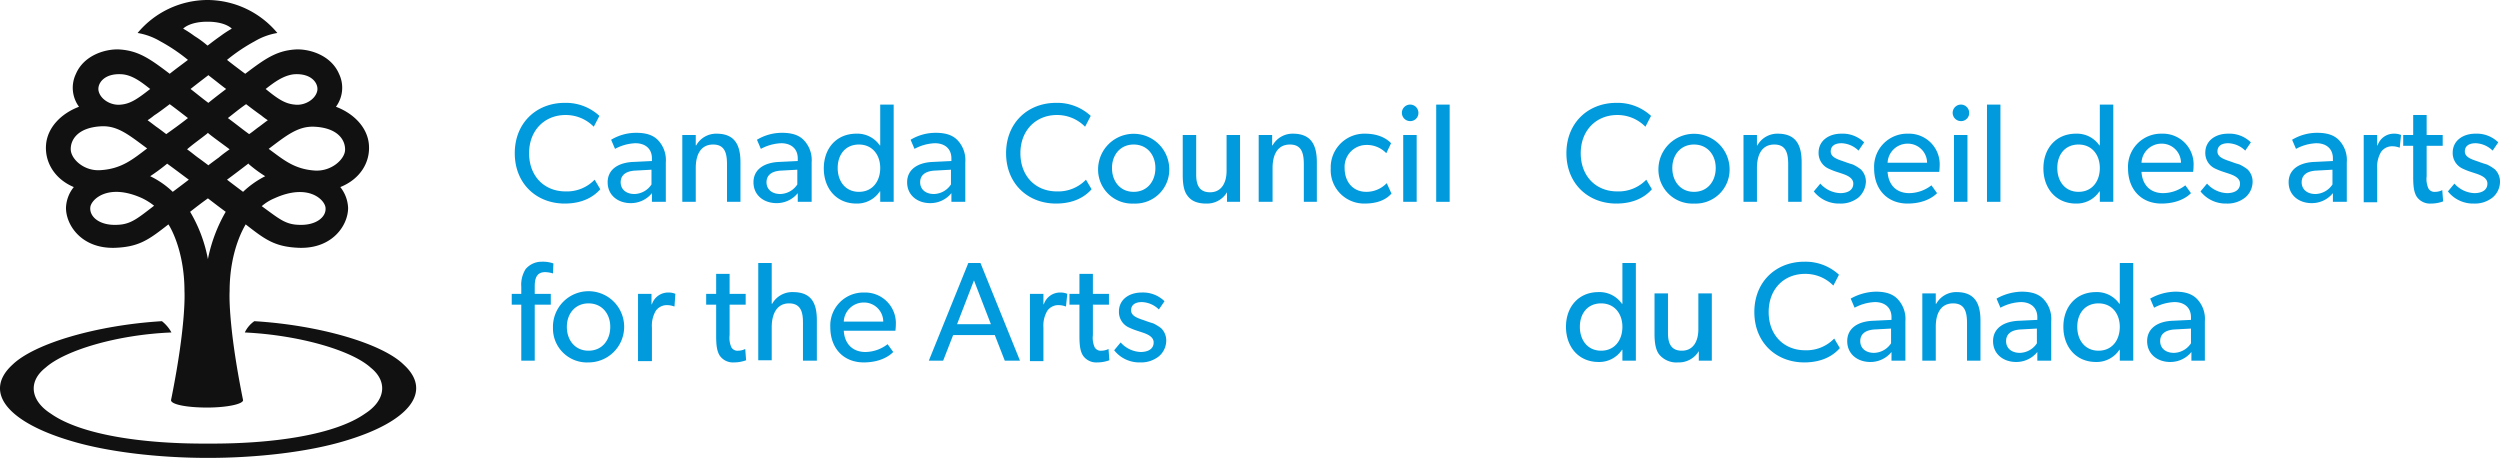<svg xmlns="http://www.w3.org/2000/svg" viewBox="0 0 576.004 105.5"><defs><style>.a{fill:#009add;}.b{fill:#111;}</style></defs><title>logo-en_ccoa</title><path class="a" d="M380.604,43.6c-1.4,1.6-3.9,3.3-8.2,3.3-6.5,0-11.5-4.6-11.5-11.6s5-11.6,11.5-11.6a11.335,11.335,0,0,1,8,3l-1.3,2.5a8.987,8.987,0,0,0-6.5-2.7c-4.8,0-8.4,3.5-8.4,8.8s3.5,8.8,8.4,8.8a8.838,8.838,0,0,0,6.7-2.7Z"/><path class="a" d="M390.304,46.9a7.827,7.827,0,0,1-8.2-8,8.201,8.201,0,0,1,16.4,0A7.827,7.827,0,0,1,390.304,46.9Zm0-13.6c-3.1,0-5,2.4-5,5.4,0,3.1,1.9,5.5,5,5.5s5-2.4,5-5.5C395.304,35.7,393.404,33.3,390.304,33.3Z"/><path class="a" d="M415.204,46.5h-3.2V37.9c0-2.6-.5-4.6-3.2-4.6-2.9,0-4,2.4-4,5.4v7.8h-3.1V31.1h3.1v2.4h.1a5.259,5.259,0,0,1,4.7-2.7c4.4,0,5.5,2.9,5.5,6.6v9.1Z"/><path class="a" d="M428.204,45.5a6.532,6.532,0,0,1-4.3,1.4,7.366,7.366,0,0,1-6-2.8l1.5-1.8a6.471,6.471,0,0,0,4.6,2.2c1.4,0,3-.5,3-2.2s-2.4-2.2-3.5-2.6a15.637,15.637,0,0,1-2.1-.8,3.937,3.937,0,0,1-2.4-3.7c0-2.9,2.5-4.4,5.2-4.4a7.081,7.081,0,0,1,5.3,2l-1.3,1.9a5.86,5.86,0,0,0-3.9-1.7c-1.5,0-2.5.6-2.5,1.9s1.5,1.8,3,2.3c.8.3,1.4.5,2.1.7a10.814,10.814,0,0,1,1.8,1.1,3.926,3.926,0,0,1,1.2,2.9A5.137,5.137,0,0,1,428.204,45.5Z"/><path class="a" d="M446.804,39.6h-11.9c.2,3.1,2.1,4.9,5,4.9a8.484,8.484,0,0,0,5.1-1.8l1.3,1.8c-.2.2-2.2,2.4-6.8,2.4s-7.7-3.2-7.7-8.1a7.616,7.616,0,0,1,7.8-8,7.063,7.063,0,0,1,7.3,7.4A13.75,13.75,0,0,1,446.804,39.6Zm-2.8-2.1a4.425,4.425,0,0,0-4.5-4.4,4.601,4.601,0,0,0-4.6,4.4Z"/><path class="a" d="M451.704,27.9a1.903,1.903,0,1,1,2-1.9A1.865,1.865,0,0,1,451.704,27.9Zm1.6,18.6h-3.1V31.1h3.1Z"/><path class="a" d="M460.904,46.5h-3.1V24.1h3.1Z"/><path class="a" d="M486.804,46.5h-3V44.1h-.1a6.263,6.263,0,0,1-5.4,2.8c-4.6,0-7.5-3.5-7.5-8.1s2.9-8,7.5-8a6.269,6.269,0,0,1,5.4,2.7h.1V24.1h3.1V46.5Zm-7.9-13.2c-3.1,0-4.9,2.3-4.9,5.4s1.8,5.5,4.9,5.5,4.9-2.4,4.9-5.5C483.804,35.7,482.004,33.3,478.904,33.3Z"/><path class="a" d="M505.304,39.6h-11.9c.2,3.1,2.1,4.9,5,4.9a8.484,8.484,0,0,0,5.1-1.8l1.3,1.8c-.2.2-2.2,2.4-6.8,2.4s-7.7-3.2-7.7-8.1a7.616,7.616,0,0,1,7.8-8,7.063,7.063,0,0,1,7.3,7.4A13.75,13.75,0,0,1,505.304,39.6Zm-2.8-2.1a4.425,4.425,0,0,0-4.5-4.4,4.601,4.601,0,0,0-4.6,4.4Z"/><path class="a" d="M517.304,45.5a6.532,6.532,0,0,1-4.3,1.4,7.366,7.366,0,0,1-6-2.8l1.5-1.8a6.471,6.471,0,0,0,4.6,2.2c1.4,0,3-.5,3-2.2s-2.4-2.2-3.5-2.6a15.644,15.644,0,0,1-2.1-.8,3.937,3.937,0,0,1-2.4-3.7c0-2.9,2.5-4.4,5.2-4.4a7.081,7.081,0,0,1,5.3,2l-1.3,1.9a5.86,5.86,0,0,0-3.9-1.7c-1.5,0-2.5.6-2.5,1.9s1.5,1.8,3,2.3c.8.3,1.4.5,2.1.7a10.818,10.818,0,0,1,1.8,1.1,3.926,3.926,0,0,1,1.2,2.9A4.772,4.772,0,0,1,517.304,45.5Z"/><path class="a" d="M540.504,46.5h-3v-2a6.21,6.21,0,0,1-4.9,2.3c-2.9,0-5.3-1.8-5.3-4.8s2.5-4.6,6.1-4.7l4.1-.2v-.6c0-2.3-1.6-3.5-3.8-3.5a10.664,10.664,0,0,0-4.7,1.3l-.9-2.1a11.172,11.172,0,0,1,5.8-1.6c2.6,0,4.1.7,5.1,1.8a6.625,6.625,0,0,1,1.7,5v9.1Zm-3.1-7.4-3.6.2c-2.5.1-3.5,1.2-3.5,2.7s1.1,2.7,3.2,2.7a4.833,4.833,0,0,0,3.9-2.2V39.1Z"/><path class="a" d="M552.904,34h-.1a4.638,4.638,0,0,0-1.7-.3,3.109,3.109,0,0,0-2.5,1.3,6.76,6.76,0,0,0-.9,3.9v7.7h-3.1V31.1h3.1v2.4h.1a3.919,3.919,0,0,1,3.8-2.7,3.862,3.862,0,0,1,1.6.3Z"/><path class="a" d="M562.904,46.4a8.009,8.009,0,0,1-2.8.5,3.694,3.694,0,0,1-3.3-1.6c-.6-1-.8-2.2-.8-4.6V33.6h-2.3V31.1h2.3V26.5h3.1v4.6h3.7v2.5h-3.7v7a5.332,5.332,0,0,0,.4,2.8,1.603,1.603,0,0,0,1.6.8,3.554,3.554,0,0,0,1.6-.4Z"/><path class="a" d="M574.304,45.5a6.532,6.532,0,0,1-4.3,1.4,7.366,7.366,0,0,1-6-2.8l1.5-1.8a6.471,6.471,0,0,0,4.6,2.2c1.4,0,3-.5,3-2.2s-2.4-2.2-3.5-2.6a15.644,15.644,0,0,1-2.1-.8,3.937,3.937,0,0,1-2.4-3.7c0-2.9,2.5-4.4,5.2-4.4a7.081,7.081,0,0,1,5.3,2l-1.3,1.9a5.86,5.86,0,0,0-3.9-1.7c-1.5,0-2.5.6-2.5,1.9s1.5,1.8,3,2.3c.8.3,1.4.5,2.1.7a10.818,10.818,0,0,1,1.8,1.1,3.926,3.926,0,0,1,1.2,2.9A4.772,4.772,0,0,1,574.304,45.5Z"/><path class="a" d="M376.804,83.1h-3V80.6h-.1a6.264,6.264,0,0,1-5.4,2.8c-4.6,0-7.5-3.5-7.5-8.1s2.9-8,7.5-8a6.269,6.269,0,0,1,5.4,2.7h.1V60.6h3.1V83.1Zm-7.9-13.2c-3.1,0-4.9,2.3-4.9,5.4s1.8,5.5,4.9,5.5,4.9-2.4,4.9-5.5C373.804,72.3,372.004,69.9,368.904,69.9Z"/><path class="a" d="M394.404,83.1h-3V80.9a5.353,5.353,0,0,1-4.8,2.6,5.131,5.131,0,0,1-4.3-1.8c-.8-1-1.1-2.6-1.1-4.8V67.6h3.1v9.1c0,2.1.5,4.1,3.2,4.1s3.8-2.3,3.8-4.9V67.6h3.1V83.1Z"/><path class="a" d="M423.904,80.2c-1.4,1.6-3.9,3.3-8.2,3.3-6.5,0-11.5-4.6-11.5-11.6s5-11.6,11.5-11.6a11.334,11.334,0,0,1,8,3l-1.3,2.5a8.987,8.987,0,0,0-6.5-2.7c-4.9,0-8.4,3.5-8.4,8.8s3.5,8.8,8.4,8.8a8.837,8.837,0,0,0,6.7-2.7Z"/><path class="a" d="M438.804,83.1h-3v-2a6.21,6.21,0,0,1-4.9,2.3c-2.9,0-5.3-1.8-5.3-4.8s2.5-4.6,6.1-4.7l4.1-.2v-.6c0-2.3-1.6-3.5-3.8-3.5a10.664,10.664,0,0,0-4.7,1.3l-.9-2.1a12.222,12.222,0,0,1,5.8-1.6c2.6,0,4.1.7,5.1,1.8a6.625,6.625,0,0,1,1.7,5v9.1Zm-3.1-7.4-3.6.2c-2.5.1-3.5,1.2-3.5,2.7s1.1,2.7,3.2,2.7a4.833,4.833,0,0,0,3.9-2.2V75.7Z"/><path class="a" d="M456.304,83.1h-3.1V74.5c0-2.6-.5-4.6-3.2-4.6-2.9,0-4,2.4-4,5.4v7.8h-3.1V67.6h3.1V70h.1a5.259,5.259,0,0,1,4.7-2.7c4.4,0,5.5,2.9,5.5,6.6Z"/><path class="a" d="M472.404,83.1h-3v-2a6.211,6.211,0,0,1-4.9,2.3c-2.9,0-5.3-1.8-5.3-4.8s2.5-4.6,6.1-4.7l4.1-.2v-.6c0-2.3-1.6-3.5-3.8-3.5a10.664,10.664,0,0,0-4.7,1.3l-.9-2.1a12.222,12.222,0,0,1,5.8-1.6c2.6,0,4.1.7,5.1,1.8a6.625,6.625,0,0,1,1.7,5v9.1Zm-3.1-7.4-3.6.2c-2.5.1-3.5,1.2-3.5,2.7s1.1,2.7,3.2,2.7a4.833,4.833,0,0,0,3.9-2.2V75.7Z"/><path class="a" d="M491.404,83.1h-3V80.6h-.1a6.264,6.264,0,0,1-5.4,2.8c-4.6,0-7.5-3.5-7.5-8.1s2.9-8,7.5-8a6.269,6.269,0,0,1,5.4,2.7h.1V60.6h3.1V83.1Zm-7.9-13.2c-3.1,0-4.9,2.3-4.9,5.4s1.8,5.5,4.9,5.5,4.9-2.4,4.9-5.5C488.404,72.3,486.604,69.9,483.504,69.9Z"/><path class="a" d="M507.904,83.1h-3v-2a6.211,6.211,0,0,1-4.9,2.3c-2.9,0-5.3-1.8-5.3-4.8s2.5-4.6,6-4.7l4.1-.2v-.6c0-2.3-1.6-3.5-3.8-3.5a10.664,10.664,0,0,0-4.7,1.3l-.9-2.1a12.222,12.222,0,0,1,5.8-1.6c2.6,0,4.1.7,5.1,1.8a6.625,6.625,0,0,1,1.7,5v9.1Zm-3.1-7.4-3.6.2c-2.5.1-3.5,1.2-3.5,2.7s1.1,2.7,3.2,2.7a4.833,4.833,0,0,0,3.9-2.2V75.7Z"/><path class="a" d="M138.304,43.6c-1.4,1.6-3.9,3.3-8.2,3.3-6.5,0-11.5-4.6-11.5-11.6s5-11.6,11.5-11.6a11.335,11.335,0,0,1,8,3l-1.3,2.5a8.987,8.987,0,0,0-6.5-2.7c-4.8,0-8.4,3.5-8.4,8.8s3.5,8.8,8.4,8.8a8.837,8.837,0,0,0,6.7-2.7Z"/><path class="a" d="M153.204,46.5h-3v-2a6.21,6.21,0,0,1-4.9,2.3c-2.9,0-5.3-1.8-5.3-4.8s2.5-4.6,6.1-4.7l4.1-.2v-.6c0-2.3-1.6-3.5-3.8-3.5a10.664,10.664,0,0,0-4.7,1.3l-.9-2.1a11.171,11.171,0,0,1,5.8-1.6c2.6,0,4.1.7,5.1,1.8a6.625,6.625,0,0,1,1.7,5v9.1Zm-3.1-7.4-3.6.2c-2.5.1-3.5,1.2-3.5,2.7s1.1,2.7,3.2,2.7a4.833,4.833,0,0,0,3.9-2.2Z"/><path class="a" d="M170.604,46.5h-3.1V37.9c0-2.6-.5-4.6-3.2-4.6-2.9,0-4,2.4-4,5.4v7.8h-3.1V31.1h3.1v2.4h.1a5.259,5.259,0,0,1,4.7-2.7c4.4,0,5.5,2.9,5.5,6.6Z"/><path class="a" d="M186.804,46.5h-3v-2a6.21,6.21,0,0,1-4.9,2.3c-2.9,0-5.3-1.8-5.3-4.8s2.5-4.6,6.1-4.7l4.1-.2v-.6c0-2.3-1.6-3.5-3.8-3.5a10.664,10.664,0,0,0-4.7,1.3l-.9-2.1a11.171,11.171,0,0,1,5.8-1.6c2.6,0,4.1.7,5.1,1.8a6.625,6.625,0,0,1,1.7,5v9.1Zm-3.1-7.4-3.6.2c-2.5.1-3.5,1.2-3.5,2.7s1.1,2.7,3.2,2.7a4.833,4.833,0,0,0,3.9-2.2Z"/><path class="a" d="M205.804,46.5h-3V44.1h-.1a6.264,6.264,0,0,1-5.4,2.8c-4.6,0-7.5-3.5-7.5-8.1s2.9-8,7.5-8a6.269,6.269,0,0,1,5.4,2.7h.1V24.1h3.1V46.5Zm-7.9-13.2c-3.1,0-4.9,2.3-4.9,5.4s1.8,5.5,4.9,5.5,4.9-2.4,4.9-5.5C202.804,35.7,201.004,33.3,197.904,33.3Z"/><path class="a" d="M222.204,46.5h-3v-2a6.21,6.21,0,0,1-4.9,2.3c-2.9,0-5.3-1.8-5.3-4.8s2.5-4.6,6.1-4.7l4.1-.2v-.6c0-2.3-1.6-3.5-3.8-3.5a10.664,10.664,0,0,0-4.7,1.3l-.9-2.1a11.172,11.172,0,0,1,5.8-1.6c2.6,0,4.1.7,5.1,1.8a6.625,6.625,0,0,1,1.7,5v9.1Zm-3.1-7.4-3.6.2c-2.5.1-3.5,1.2-3.5,2.7s1.1,2.7,3.2,2.7a4.833,4.833,0,0,0,3.9-2.2Z"/><path class="a" d="M251.504,43.6c-1.4,1.6-3.9,3.3-8.2,3.3-6.5,0-11.5-4.6-11.5-11.6s5-11.6,11.5-11.6a11.335,11.335,0,0,1,8,3l-1.3,2.5a8.987,8.987,0,0,0-6.5-2.7c-4.8,0-8.4,3.5-8.4,8.8s3.5,8.8,8.4,8.8a8.837,8.837,0,0,0,6.7-2.7Z"/><path class="a" d="M261.204,46.9a7.827,7.827,0,0,1-8.2-8,8.201,8.201,0,0,1,16.4,0A7.827,7.827,0,0,1,261.204,46.9Zm0-13.6c-3.1,0-5,2.4-5,5.4,0,3.1,1.9,5.5,5,5.5s5-2.4,5-5.5C266.204,35.7,264.304,33.3,261.204,33.3Z"/><path class="a" d="M285.704,46.5h-3V44.3a5.353,5.353,0,0,1-4.8,2.6c-2.2,0-3.5-.7-4.3-1.8-.8-1-1.1-2.6-1.1-4.8V31.1h3.1v9.1c0,2.1.5,4.1,3.2,4.1s3.8-2.3,3.8-4.9V31.1h3.1V46.5Z"/><path class="a" d="M303.504,46.5h-3.1V37.9c0-2.6-.5-4.6-3.2-4.6-2.9,0-4,2.4-4,5.4v7.8h-3.2V31.1h3.1v2.4h.1a5.259,5.259,0,0,1,4.7-2.7c4.4,0,5.5,2.9,5.5,6.6v9.1Z"/><path class="a" d="M320.604,44.6c-.5.5-2,2.3-6.2,2.3a7.699,7.699,0,0,1-7.8-8.1,7.749,7.749,0,0,1,7.9-8c4.1,0,5.8,2,6,2.2l-1.1,2.3a6.136,6.136,0,0,0-4.6-1.9,5.027,5.027,0,0,0-5,5.3c0,3.3,2,5.5,5,5.5a6.49,6.49,0,0,0,4.7-2Z"/><path class="a" d="M324.804,27.9a1.903,1.903,0,1,1,2-1.9A1.865,1.865,0,0,1,324.804,27.9Zm1.6,18.6h-3.1V31.1h3.1Z"/><path class="a" d="M334.004,46.5h-3.1V24.1h3.1Z"/><path class="a" d="M127.404,63a6.54,6.54,0,0,0-1.8-.3c-2,0-2.4,1.5-2.4,3.3v1.7h3.7v2.5h-3.7V83.1h-3.1V70.2h-2.2V67.7h2.2V66.1a6.792,6.792,0,0,1,1-4.1,4.818,4.818,0,0,1,3.7-1.7,7.241,7.241,0,0,1,2.7.4Z"/><path class="a" d="M135.604,83.5a7.827,7.827,0,0,1-8.2-8,8.203,8.203,0,1,1,8.2,8Zm0-13.6c-3.1,0-5,2.4-5,5.4,0,3.1,1.9,5.5,5,5.5s5-2.4,5-5.5C140.604,72.3,138.704,69.9,135.604,69.9Z"/><path class="a" d="M155.404,70.6h-.1a4.638,4.638,0,0,0-1.7-.3,3.109,3.109,0,0,0-2.5,1.3,6.76,6.76,0,0,0-.9,3.9v7.7h-3.2V67.7h3.1v2.4h.1a3.919,3.919,0,0,1,3.8-2.7,3.862,3.862,0,0,1,1.6.3Z"/><path class="a" d="M171.904,83a8.008,8.008,0,0,1-2.8.5,3.693,3.693,0,0,1-3.3-1.6c-.6-1-.8-2.2-.8-4.6V70.2h-2.3V67.7h2.3V63.1h3.1v4.6h3.7v2.5h-3.7v7a5.332,5.332,0,0,0,.4,2.8,1.603,1.603,0,0,0,1.6.8,3.555,3.555,0,0,0,1.6-.4Z"/><path class="a" d="M188.104,83.1h-3.1V74.3c0-2.2-.4-4.4-3.2-4.4s-4,2.4-4,5.5V83h-3.1V60.6h3.1V70h.1a5.306,5.306,0,0,1,4.8-2.7c4.5,0,5.5,2.9,5.5,6.5v9.3Z"/><path class="a" d="M206.304,76.2h-11.9c.2,3.1,2.1,4.9,5,4.9a8.484,8.484,0,0,0,5.1-1.8l1.3,1.8c-.2.2-2.2,2.4-6.8,2.4s-7.7-3.2-7.7-8.1a7.616,7.616,0,0,1,7.8-8,7.063,7.063,0,0,1,7.3,7.4A13.8,13.8,0,0,1,206.304,76.2Zm-2.8-2.1a4.425,4.425,0,0,0-4.5-4.4,4.601,4.601,0,0,0-4.6,4.4Z"/><path class="a" d="M235.004,83.1h-3.5l-2.3-5.9h-9.6l-2.3,5.9h-3.3l9.1-22.5h2.8Zm-6.7-8.4-3.9-10.1-3.9,10.1Z"/><path class="a" d="M245.604,70.6h-.1a4.638,4.638,0,0,0-1.7-.3,3.109,3.109,0,0,0-2.5,1.3,6.76,6.76,0,0,0-.9,3.9v7.7h-3.1V67.7h3.1v2.4h.1a3.919,3.919,0,0,1,3.8-2.7,3.862,3.862,0,0,1,1.6.3Z"/><path class="a" d="M255.604,83a8.008,8.008,0,0,1-2.8.5,3.693,3.693,0,0,1-3.3-1.6c-.6-1-.8-2.2-.8-4.6V70.2h-2.3V67.7h2.3V63.1h3.1v4.6h3.7v2.5h-3.7v7a5.332,5.332,0,0,0,.4,2.8,1.603,1.603,0,0,0,1.6.8,3.555,3.555,0,0,0,1.6-.4Z"/><path class="a" d="M267.004,82.1a6.532,6.532,0,0,1-4.3,1.4,7.366,7.366,0,0,1-6-2.8l1.5-1.8a6.472,6.472,0,0,0,4.6,2.2c1.4,0,3-.5,3-2.2s-2.4-2.2-3.5-2.6a15.651,15.651,0,0,1-2.1-.8,3.937,3.937,0,0,1-2.4-3.7c0-2.9,2.5-4.4,5.2-4.4a7.081,7.081,0,0,1,5.3,2l-1.3,1.9a5.86,5.86,0,0,0-3.9-1.7c-1.5,0-2.5.6-2.5,1.9s1.5,1.8,3,2.3c.8.3,1.4.5,2.1.7a10.814,10.814,0,0,1,1.8,1.1,3.926,3.926,0,0,1,1.2,2.9A4.773,4.773,0,0,1,267.004,82.1Z"/><path class="b" d="M93.004,84c-5-4.9-19.5-9.1-34.4-10a6.525,6.525,0,0,0-2.2,2.6c12.5.6,24.6,4.1,29,8.1,4,3.2,3.4,7.6-1.3,10.6-6.8,4.8-20.9,7-36.2,6.9-15.3.1-29.4-2.1-36.2-6.9-4.7-3-5.3-7.4-1.2-10.6,4.5-4,16.5-7.6,29-8.1a8.466,8.466,0,0,0-2.2-2.6c-14.9.9-29.3,5.1-34.4,10-6.8,6.2-1.4,13.2,13.5,17.6,8.3,2.5,20,3.9,31.5,3.9s23.2-1.4,31.5-3.9C94.304,97.2,99.804,90.2,93.004,84Z"/><path class="b" d="M85.004,33.4c-.3-4.1-3.6-7.3-7.6-8.8a7.379,7.379,0,0,0,.7-7.6c-1.9-4.4-7-5.8-10.1-5.6-4.3.3-6.9,2.1-11.5,5.6-1.1-.8-3.2-2.4-4.2-3.2h0a40.327,40.327,0,0,1,6.4-4.3,15.032,15.032,0,0,1,5.2-1.9,21.05,21.05,0,0,0-16.1-7.6h0a21.05,21.05,0,0,0-16.1,7.6,15.032,15.032,0,0,1,5.2,1.9,40.327,40.327,0,0,1,6.4,4.3c-.9.7-3.1,2.3-4.2,3.2-4.6-3.5-7.2-5.3-11.5-5.6-3.1-.2-8.2,1.2-10.1,5.6a7.379,7.379,0,0,0,.7,7.6c-4,1.5-7.3,4.7-7.6,8.8s2.1,7.9,6.4,9.7a7.979,7.979,0,0,0-1.8,4.8c0,4,3.6,9.4,11.2,9.2,5.7-.2,7.9-1.9,12.4-5.4.3.4,3.7,5.9,3.7,15.4,0,0,.5,7.3-3.1,25.1h0c0,1,3.7,1.7,8.3,1.7s8.3-.8,8.3-1.7h0c-3.6-17.8-3.1-25.1-3.1-25.1,0-9.6,3.5-15,3.7-15.4,4.5,3.5,6.7,5.2,12.4,5.4,7.6.2,11.2-5.2,11.2-9.2a8.209,8.209,0,0,0-1.8-4.8C82.904,41.3,85.304,37.5,85.004,33.4Zm-17.1-16.3c4-.2,5.5,2.2,5.2,3.8-.4,2-2.9,3.5-5.2,3.2-2.3-.2-4-1.4-6.7-3.6C63.004,19.1,65.304,17.3,67.904,17.1Zm-11.2,6.9c1.3,1,2.5,1.9,3.5,2.6a14.309,14.309,0,0,0,1.5,1.1c-.7.5-1.2.9-2,1.5-.6.4-1.4,1.1-2.3,1.7-1.4-1-3-2.3-4.9-3.7C53.804,26.2,55.104,25.1,56.704,24Zm-4.6-3.5c-1.3,1-2.5,1.9-4.1,3.2h0c-1.6-1.2-2.8-2.2-4.1-3.2,1-.8,2.3-1.8,4-3.1l.1-.1.1.1C49.804,18.7,51.004,19.7,52.104,20.5Zm-9.9-13.9s1.4-1.6,5.6-1.6,5.6,1.6,5.6,1.6a25.779,25.779,0,0,0-2.6,1.7c-2,1.4-2.9,2.2-3,2.2a23.591,23.591,0,0,0-3-2.2A25.779,25.779,0,0,0,42.204,6.6Zm5.5,24.2.2-.2.2.2c1.5,1.2,3.1,2.3,4.8,3.6-1,.7-1.8,1.3-2.5,1.9-.7.5-1.5,1.1-2.3,1.7l-.1.1-.1-.1c-.8-.6-1.6-1.2-2.3-1.7s-1.5-1.2-2.5-1.9C44.604,33.1,46.204,32,47.704,30.8Zm-8.6-6.8c1.5,1.1,2.9,2.2,4.2,3.2-1.9,1.5-3.6,2.7-5,3.7-.8-.6-1.7-1.3-2.3-1.7-.8-.6-1.3-1-2-1.5a14.309,14.309,0,0,0,1.5-1.1C36.604,25.9,37.904,24.9,39.104,24Zm-11.2-6.9c2.6.1,4.9,2,6.7,3.4-2.8,2.2-4.5,3.4-6.7,3.6-2.3.3-4.8-1.2-5.2-3.2C22.404,19.3,23.904,16.9,27.904,17.1Zm-11.6,17.4c-.1-2.1,1.4-5.1,7-5.4,3.8-.2,6.4,2,10.6,5.1-3.3,2.5-5.9,4.7-10.7,5C19.404,39.5,16.404,36.7,16.304,34.5Zm10.7,17.3c-4,.2-6.4-1.8-6.2-4,.1-1.7,3.9-5.7,11.8-2.2a14.15,14.15,0,0,1,2.9,1.8C31.604,50.4,30.104,51.7,27.004,51.8Zm12.8-7.6a19.995,19.995,0,0,0-5.2-3.6,46.139,46.139,0,0,0,3.8-2.8l.1-.1c1.8,1.3,3.5,2.6,5,3.7C42.204,42.4,41.004,43.3,39.804,44.2Zm8.2,15-.1.5-.1-.5a33.21,33.21,0,0,0-4-10.4c1.4-1.1,2.7-2.1,4.1-3.1,1.3,1,2.6,2,4.1,3.1A35.843,35.843,0,0,0,48.004,59.2Zm8-15c-1.2-.9-2.4-1.8-3.7-2.8,1.5-1.1,3.2-2.4,4.9-3.7.1,0,.1,0,.1.1a30.771,30.771,0,0,0,3.8,2.8A21.223,21.223,0,0,0,56.004,44.2Zm12.8,7.6c-3.1-.1-4.5-1.4-8.5-4.3a10.844,10.844,0,0,1,2.9-1.8c7.9-3.6,11.7.4,11.8,2.2C75.204,50,72.804,52,68.804,51.8Zm3.8-12.5c-4.8-.3-7.3-2.5-10.7-5,4.1-3.1,6.8-5.3,10.6-5.1,5.6.3,7.1,3.3,7,5.4S76.404,39.5,72.604,39.3Z"/></svg>